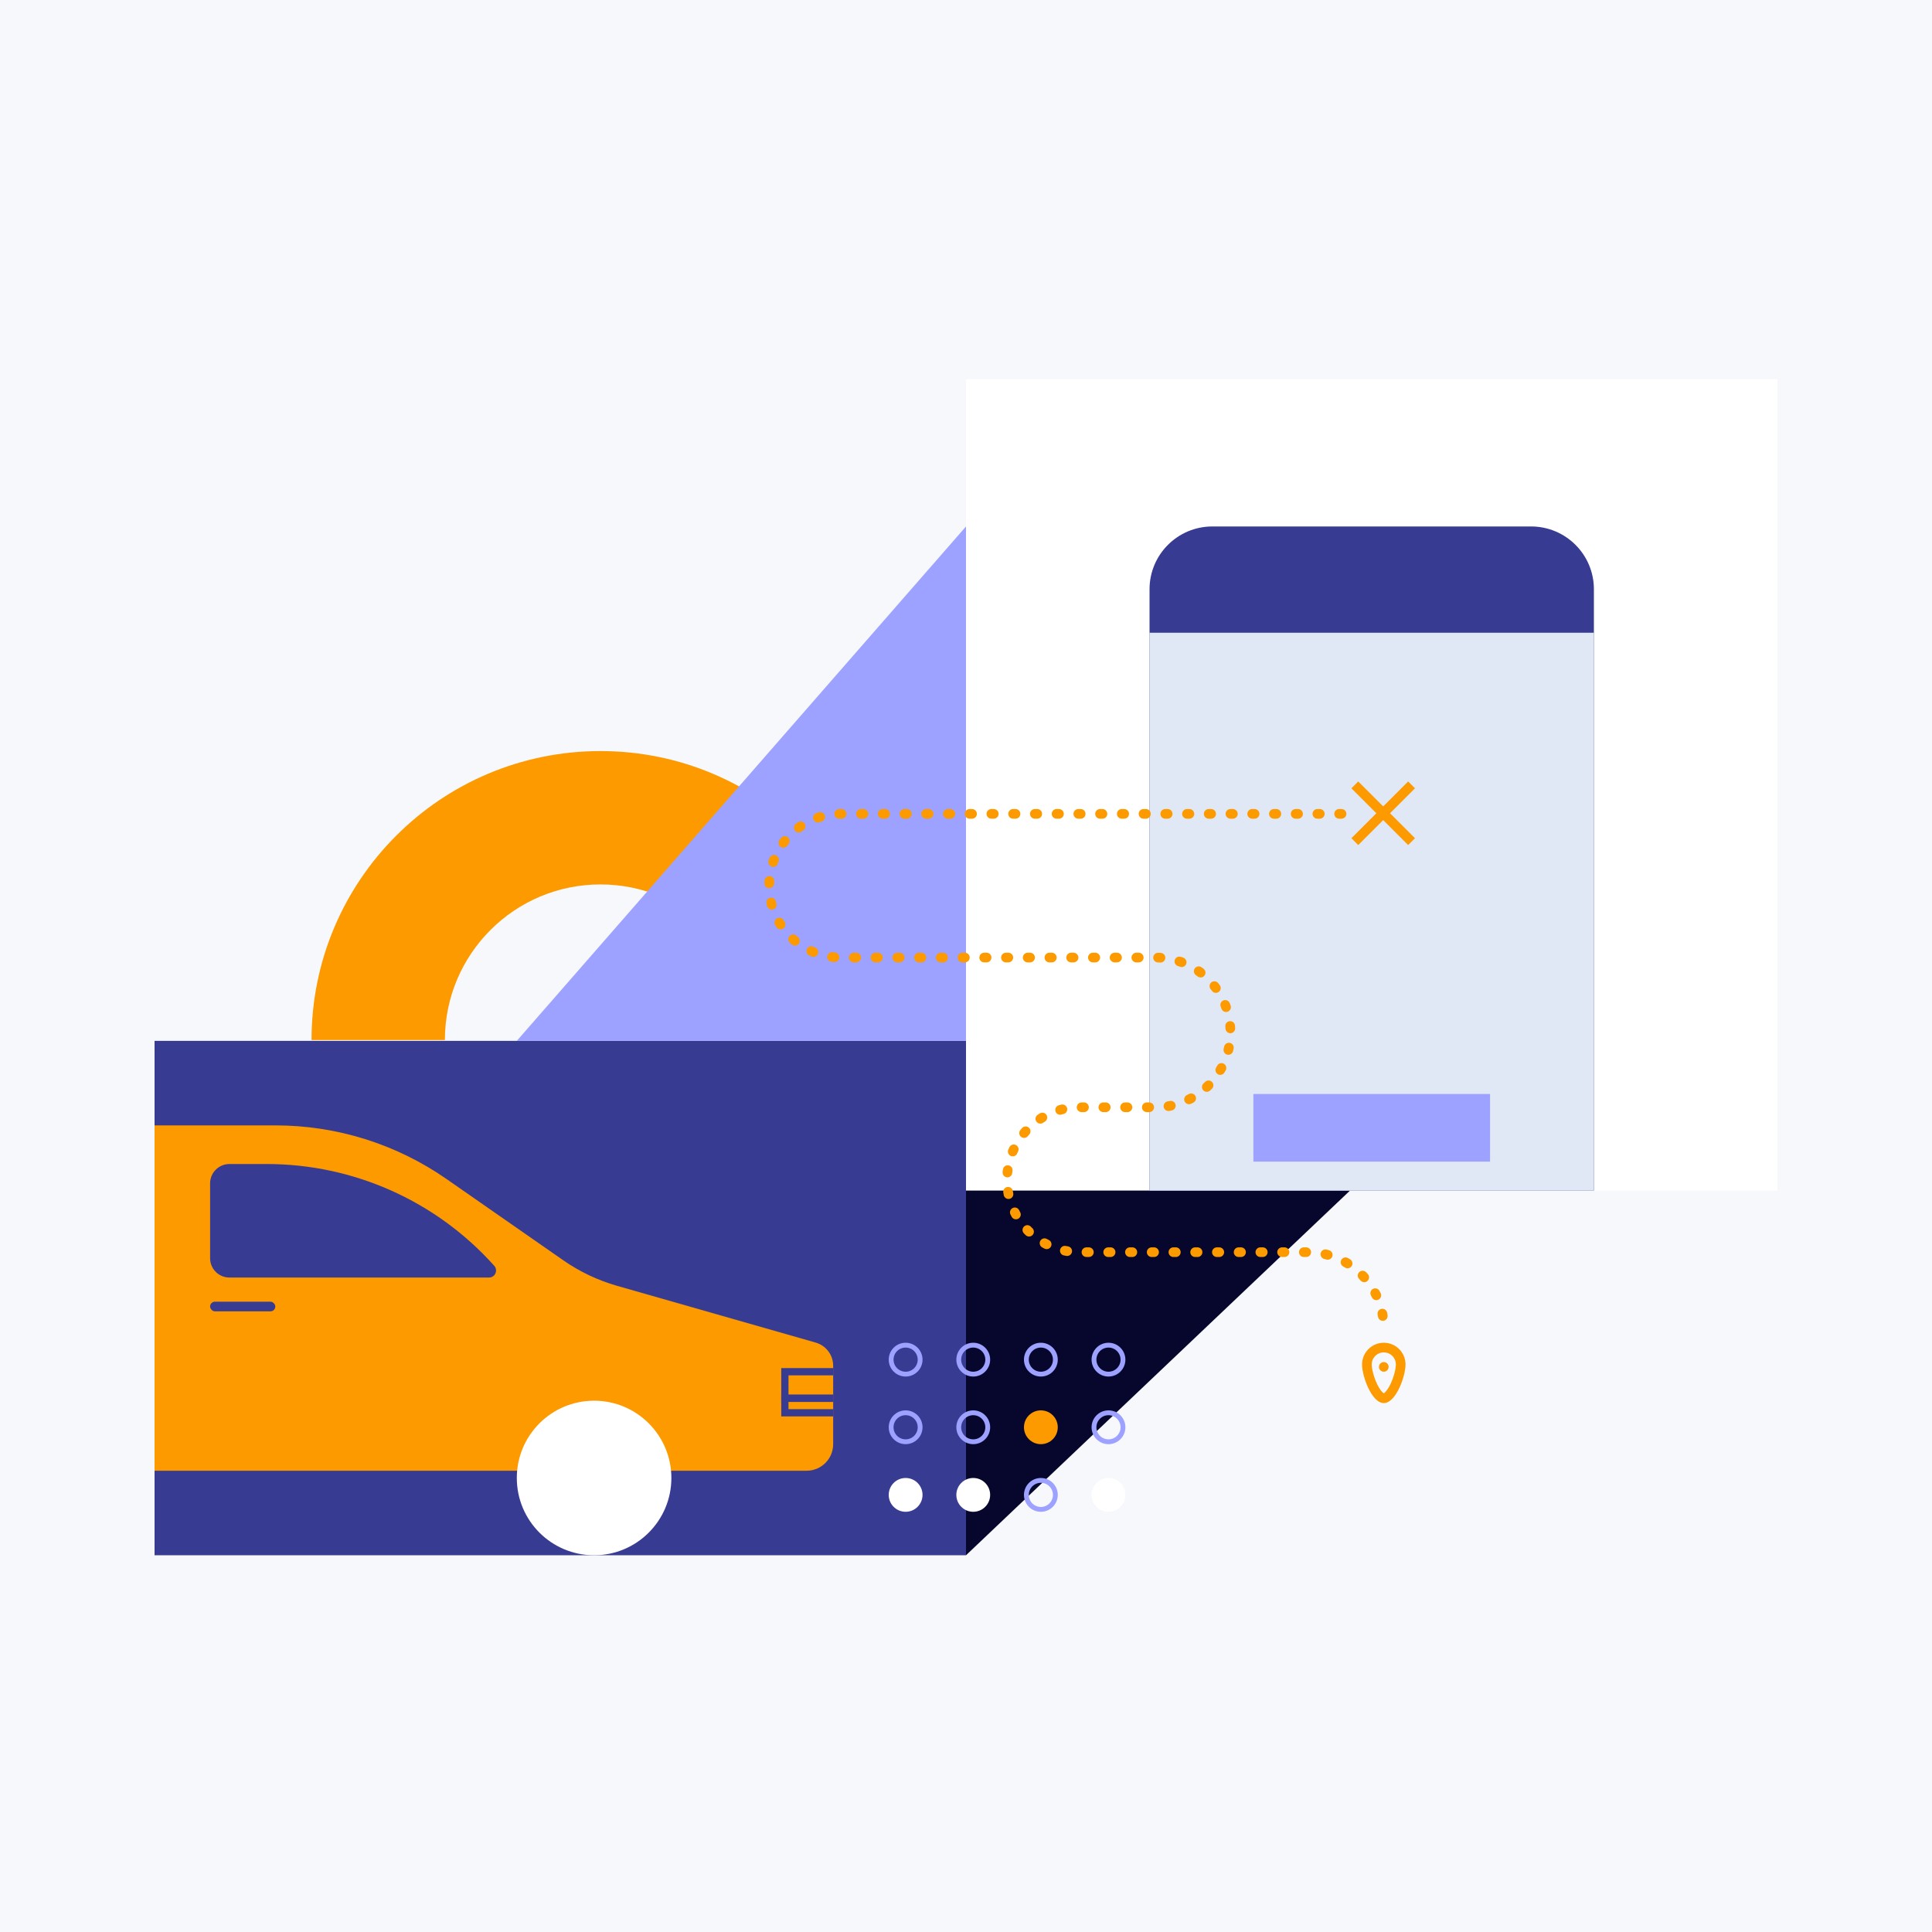 <svg width="800" height="800" viewBox="0 0 800 800" fill="none" xmlns="http://www.w3.org/2000/svg">
<rect width="800" height="800" fill="#F6F8FB"/>
<path d="M184.223 430.647C184.223 395.066 213.068 366.222 248.649 366.222C284.23 366.222 313.075 395.066 313.075 430.647L368.297 430.647C368.297 364.568 314.729 311 248.649 311C182.569 311 129.001 364.568 129.001 430.647L184.223 430.647Z" fill="#FD9A00"/>
<rect x="400" y="157" width="336" height="336" fill="white"/>
<rect x="64" y="431" width="336" height="213" fill="#373B92"/>
<path d="M400 493H559L400 644V493Z" fill="#07072D"/>
<path d="M214 431L400 218V431H214Z" fill="#9DA1FF"/>
<path d="M476 244C476 229.641 487.641 218 502 218H634C648.359 218 660 229.641 660 244V493H476V244Z" fill="#373B92"/>
<rect x="476" y="262" width="184" height="231" fill="#E0E7F5"/>
<rect x="519" y="453" width="98" height="28" fill="#9DA1FF"/>
<path d="M555.5 337H348.25C331.82 337 318.5 350.32 318.5 366.75V366.75C318.5 383.18 331.82 396.5 348.25 396.5H478.5C495.621 396.5 509.5 410.379 509.5 427.5V427.5C509.5 444.621 495.621 458.5 478.5 458.5H447C430.431 458.5 417 471.931 417 488.5V488.5C417 505.069 430.431 518.5 447 518.5H506.5H541.5C558.897 518.5 573 532.603 573 550V550" stroke="#FD9A00" stroke-width="4" stroke-linecap="round" stroke-dasharray="1 8"/>
<path d="M584.5 325L561 348.5" stroke="#FD9A00" stroke-width="4"/>
<path d="M561 325L584.5 348.5" stroke="#FD9A00" stroke-width="4"/>
<path d="M566 565C566 567.102 566.898 570.802 568.438 573.996C569.199 575.575 570.058 576.904 570.933 577.808C571.828 578.731 572.526 579 573 579C573.474 579 574.172 578.731 575.067 577.808C575.942 576.904 576.801 575.575 577.562 573.996C579.102 570.802 580 567.102 580 565C580 561.134 576.866 558 573 558C569.134 558 566 561.134 566 565Z" stroke="#FD9A00" stroke-width="4"/>
<circle r="2" transform="matrix(-1 0 0 1 573 566)" fill="#FD9A00"/>
<circle cx="375" cy="619" r="7" transform="rotate(90 375 619)" fill="white"/>
<circle cx="403" cy="619" r="7" transform="rotate(90 403 619)" fill="white"/>
<circle cx="431" cy="619" r="6" transform="rotate(90 431 619)" stroke="#9DA1FF" stroke-width="2"/>
<circle cx="459" cy="619" r="7" transform="rotate(90 459 619)" fill="white"/>
<circle cx="375" cy="591" r="6" transform="rotate(90 375 591)" stroke="#9DA1FF" stroke-width="2"/>
<circle cx="403" cy="591" r="6" transform="rotate(90 403 591)" stroke="#9DA1FF" stroke-width="2"/>
<circle cx="431" cy="591" r="7" transform="rotate(90 431 591)" fill="#FD9A00"/>
<circle cx="459" cy="591" r="6" transform="rotate(90 459 591)" stroke="#9DA1FF" stroke-width="2"/>
<circle cx="375" cy="563" r="6" transform="rotate(90 375 563)" stroke="#9DA1FF" stroke-width="2"/>
<circle cx="403" cy="563" r="6" transform="rotate(90 403 563)" stroke="#9DA1FF" stroke-width="2"/>
<circle cx="431" cy="563" r="6" transform="rotate(90 431 563)" stroke="#9DA1FF" stroke-width="2"/>
<circle cx="459" cy="563" r="6" transform="rotate(90 459 563)" stroke="#9DA1FF" stroke-width="2"/>
<path fill-rule="evenodd" clip-rule="evenodd" d="M64 466H114.09C139.421 466 164.145 473.758 184.935 488.231L233.256 521.869C240.039 526.59 247.555 530.159 255.502 532.429L337.747 555.928C342.04 557.154 345 561.078 345 565.543V598C345 604.075 340.075 609 334 609H64V466ZM202.487 529H95C90.582 529 87 525.418 87 521V490C87 485.582 90.582 482 95 482H110.482C146.442 482 180.698 497.329 204.66 524.143C206.338 526.021 205.005 529 202.487 529Z" fill="#FD9A00"/>
<circle cx="246" cy="612" r="32" fill="white"/>
<rect x="87" y="539" width="27" height="4" rx="2" fill="#373B92"/>
<path d="M345 568H325V579H345" stroke="#373B92" stroke-width="3"/>
<path d="M345 579H325V585H345" stroke="#373B92" stroke-width="3"/>
</svg>
